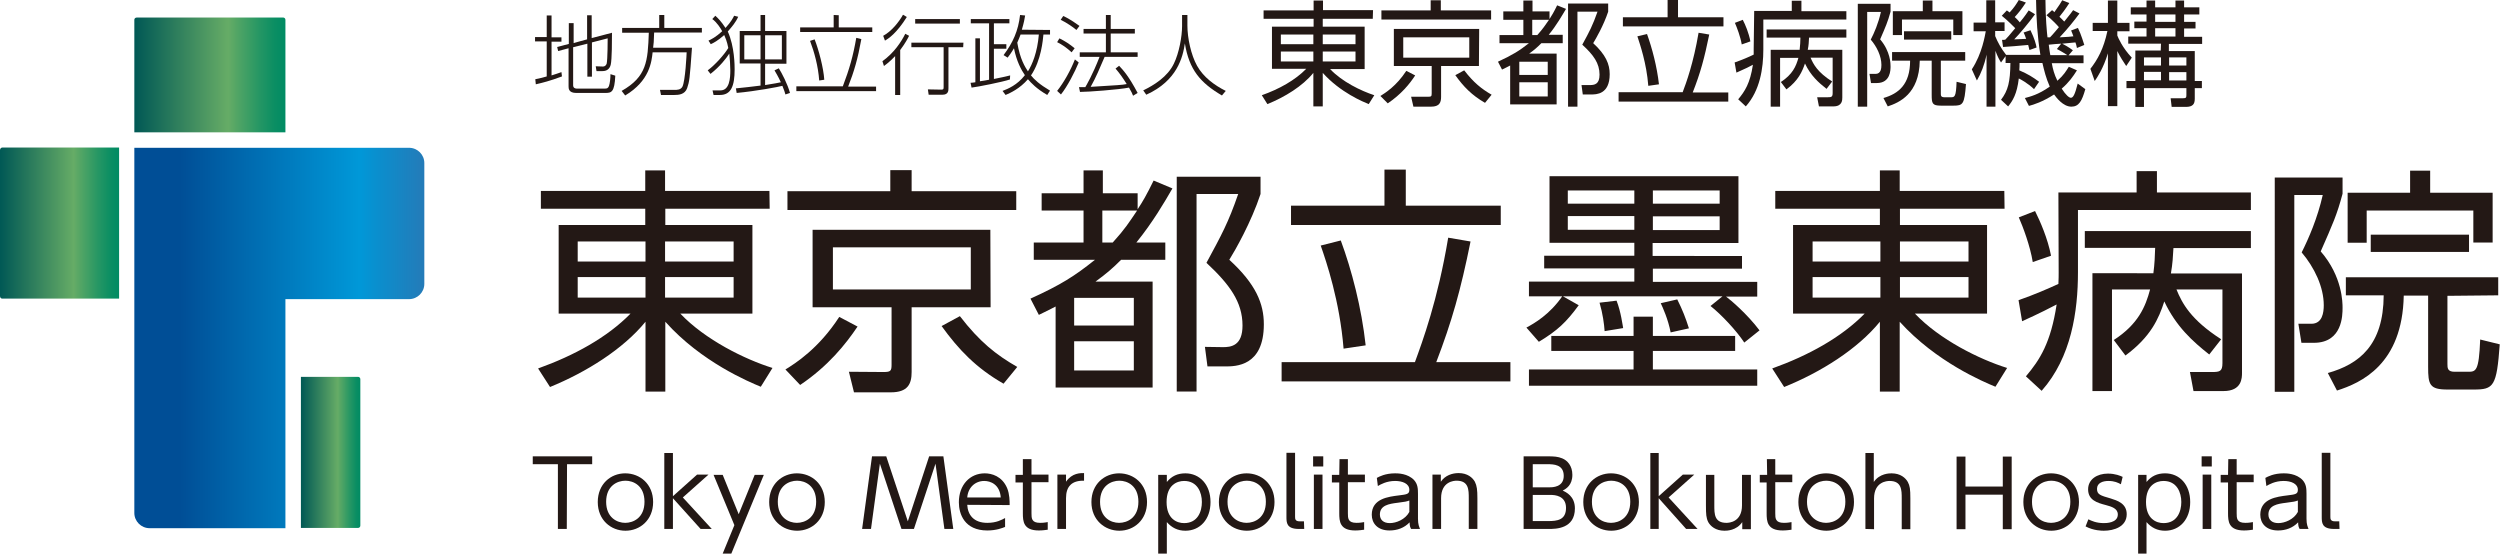 <?xml version="1.0" encoding="utf-8"?>
<!-- Generator: Adobe Illustrator 27.0.1, SVG Export Plug-In . SVG Version: 6.00 Build 0)  -->
<svg version="1.1" id="レイヤー_1" xmlns="http://www.w3.org/2000/svg" xmlns:xlink="http://www.w3.org/1999/xlink" x="0px"
	 y="0px" width="984.5px" height="218px" viewBox="0 0 984.5 218" style="enable-background:new 0 0 984.5 218;"
	 xml:space="preserve">
<style type="text/css">
	.st0{fill:#FFFFFF;}
	.st1{fill:#231815;}
	.st2{fill:url(#SVGID_1_);}
	.st3{fill:url(#SVGID_00000008863826978836190890000007942532746886045618_);}
	.st4{fill:url(#SVGID_00000152960688788129576790000017188597577804840382_);}
	.st5{fill:url(#SVGID_00000072272776538697329860000009427578865214428580_);}
</style>
<g id="f8f4e7">
	<rect y="0" class="st0" width="984.5" height="218"/>
	<rect y="0" class="st0" width="984.5" height="218"/>
</g>
<g id="_イヤー_1のコピー_2">
	<g>
		<g>
			<g>
				<path class="st1" d="M221.3,30.1c-4.8,1.8-7.7,2.5-10.3,3.1l-0.2-2c2-0.4,3.2-0.7,4.5-1.1V16.3h-4.6v-1.7h4.6V6.1h1.9v8.6h3.9
					v1.7h-3.9v13.3c1.5-0.5,2.6-0.8,3.9-1.3L221.3,30.1L221.3,30.1z M231.2,15.5V6h1.8v9l8-2.1c0,2.6,0,10.6-0.5,12.6
					c-0.4,1.6-1.5,2.5-3.2,2.5h-2.4l-0.3-1.9l2.8,0.1c1.1,0,1.4-0.9,1.5-1.1c0.4-1.6,0.4-9.9,0.4-10l-6.2,1.6v13.5h-1.8v-13
					l-5.6,1.4v15c0,1.1,0.9,1.3,1.5,1.3h10.8c1.2,0,1.4-0.2,1.8-1c0.4-1.1,0.6-3.2,0.6-4.7l1.9,0.6c-0.3,6.5-1.5,6.8-3.9,6.8h-11.5
					c-3,0-3-1.8-3-2.6v-15l-4.1,1.1l-0.4-1.6l4.6-1.2V9.1h1.9V17C225.6,17,231.2,15.5,231.2,15.5z"/>
				<path class="st1" d="M272.5,18.8c-0.9,12.6-1,13.2-1.9,15.9c-0.9,2.6-3.5,2.7-5,2.7h-5.3l-0.4-2l5.7,0c1,0,2.4,0,3.1-1.2
					c1.2-2.2,1.7-13.2,1.7-13.6h-13.4c-0.4,3.6-1.1,11.2-10.8,17l-1.4-1.8c9.9-5.6,10.3-11.7,10.7-22.9H245V11h14.6V5.9h2V11h14.8
					v1.8h-18.8c-0.1,3.3-0.2,4.8-0.4,6L272.5,18.8L272.5,18.8z"/>
				<path class="st1" d="M290.7,6.6c-0.9,2.1-2.5,4-4.1,5.8c2.7,5.9,2.7,13.6,2.7,14.9c0,6.6-1.4,10.1-5.8,10.1H281l-0.4-1.8l3.1,0
					c3.6,0,3.9-4.8,3.9-7.9c0-1.8-0.2-4.9-0.4-6.6c-1.2,1.9-3.7,5.1-7.4,8l-1.1-1.4c3-2.2,6.6-6.3,8.1-8.8c-0.1-0.4-0.4-2.5-1.6-5.1
					c-2.6,2.3-4.2,3.1-5.3,3.6l-0.9-1.4c1.1-0.5,2.9-1.4,5.4-3.7c-0.7-1.3-2.1-3.5-3.9-4.8l1.2-1.3c1.1,1,2.3,2.2,4,4.8
					c2.3-2.5,3-4,3.4-4.8L290.7,6.6L290.7,6.6z M306.7,26.9c1.2,1.9,3.4,6.1,4.4,9.7l-1.8,0.6c-0.2-0.8-0.5-1.7-1.2-3.4
					c-1.4,0.4-10.4,2.1-18,2.8l-0.3-1.8c3.3-0.3,6.4-0.7,9.7-1.1v-8.7h-8.2V12.2h8.2V5.9h1.8v6.3h8.4v12.9h-8.4v8.4
					c3.4-0.5,5.7-1,6.2-1.1c-1.1-2.4-1.9-3.6-2.5-4.7L306.7,26.9L306.7,26.9z M299.5,13.9h-6.4v9.5h6.4
					C299.5,23.4,299.5,13.9,299.5,13.9z M307.9,13.9h-6.6v9.5h6.6C307.9,23.4,307.9,13.9,307.9,13.9z"/>
				<path class="st1" d="M331.9,34c2.6-6.8,4.1-12.1,5.3-19.1l2,0.5c-1.4,7.8-2.9,12.9-5.2,18.7h11v1.8h-31.4V34H331.9L331.9,34z
					 M330.3,6v4.8h13.2v1.8h-28.4v-1.8h13.2V5.9L330.3,6L330.3,6z M322.6,31.7c-0.4-5.6-1.9-11.1-3.6-15.6l1.8-0.6
					c1.6,4.1,3.5,11.2,3.8,15.9L322.6,31.7z"/>
				<path class="st1" d="M347.5,24.1c4.6-3.3,7.4-7.6,9-10.8l1.5,0.8c-0.5,1-1.4,2.8-3.5,5.6v17.7h-2V22.1c-2.3,2.4-3.6,3.3-4.4,3.9
					L347.5,24.1z M357.1,6.7c-4,6.4-7.2,8.5-8.6,9.3l-0.7-1.9c3.2-1.7,6.2-5.4,7.8-8.3L357.1,6.7L357.1,6.7z M379.3,18.6h-5.8v16.2
					c0,0.8,0,2.5-2.3,2.5h-5.5l-0.3-2.1l5.3,0.1c0.8,0,0.9-0.2,0.9-1V18.6h-12.7v-1.8h20.5L379.3,18.6L379.3,18.6z M378,9.3h-17.6
					V7.5H378V9.3z"/>
				<path class="st1" d="M397.7,31.3c-3,1-12.6,2.9-15.1,3.2l-0.4-1.9c0.5,0,1.2-0.1,1.9-0.2V15.1h1.8V32c1-0.1,2.5-0.4,3.6-0.6V9.2
					h-7.2V7.5h15.2v1.7h-6.1v8.2h4.9v1.8h-4.9v11.9c2.8-0.5,4.6-1,6.4-1.4L397.7,31.3L397.7,31.3z M413.5,11.8v1.8h-2.6
					c-0.2,1.9-0.8,10.1-4.9,16.1c1.3,1.6,3.3,3.5,7.5,6l-1.1,1.7c-4.3-2.5-6.3-4.7-7.6-6.2c-3.2,3.7-6.9,5.4-8.8,6.2l-1.2-1.6
					c2.1-0.8,5.8-2.3,8.8-6.2c-1.4-2-3.3-5.5-4.3-10.6c-1.1,1.9-1.9,2.9-2.5,3.7l-1.6-1c3.7-4.9,5.8-9.6,6.5-15.8l2,0.2
					c-0.2,1.3-0.5,2.9-1.3,5.6L413.5,11.8L413.5,11.8z M401.9,13.6c-0.3,0.9-0.7,1.8-1.3,3.2c1.1,6.6,3.1,9.6,4.2,11.3
					c1.7-2.7,3.7-7.4,4.3-14.5L401.9,13.6L401.9,13.6z"/>
				<path class="st1" d="M422,20.6c-2.2-2-3.7-3-5.7-4l0.9-1.5c2.4,1.2,3.9,2.2,6,3.9L422,20.6L422,20.6z M416.3,35.8
					c2.7-3.4,5.3-8.1,7-12.4l1.5,1.2c-1.5,3.7-4.5,9.5-7,12.6L416.3,35.8L416.3,35.8z M423.9,11.8c-1.3-1.1-3.9-2.9-6.2-4l1-1.5
					c2.9,1.3,5.5,3.3,6.4,3.9L423.9,11.8L423.9,11.8z M440.7,25.9c1.7,1.8,3.8,4.1,7.3,10.7l-1.8,1.1c-0.3-0.8-0.6-1.5-1.6-3.2
					c-4.1,0.8-16,1.7-19.3,1.7l-0.4-1.9c1.5,0,1.8,0,2.5,0c0.3-0.5,2.9-4.9,5.6-11.9h-7.8v-1.8h10.3v-7.4h-8.8v-1.8h8.8V5.9h1.9v5.5
					h9.5v1.8h-9.5v7.4H448v1.8h-13c-1.8,4.2-3.5,8.3-5.5,11.8c11-0.7,12.2-0.7,14.2-1.1c-1.7-2.7-2.7-4.1-4.4-6.1L440.7,25.9
					L440.7,25.9z"/>
				<path class="st1" d="M467.6,5.9v4.2c0,4.8,1.4,11.5,3.8,15.8c2.5,4.5,6.9,7.7,11.3,9.9l-1.5,1.8c-8.5-5-12.9-10.1-14.6-20.5
					c-0.8,5.4-3,14.7-15.2,20.2l-1.2-1.7c4.1-2,9.6-5.3,12.1-10.6c2-4.1,3.2-10.6,3.2-14.7V5.9H467.6L467.6,5.9z"/>
			</g>
			<g>
				<path class="st1" d="M540.6,7.4h-19.7v3.1h16.5v16.7h-13.6c4.7,5,12.2,8.6,17.4,10.3L539,41c-2.2-0.9-11.2-4.6-18.1-12.3v13.2
					h-3.7V28.7c-4.2,5.2-11.2,9.5-18.1,12.3l-2.2-3.5c6.8-2.4,13.1-5.9,17.5-10.4h-13.5V10.5h16.4V7.4h-19.7V4.1h19.7V0.2h3.7V4
					h19.7L540.6,7.4L540.6,7.4z M504.4,13.6v3.8h12.8v-3.8C517.2,13.6,504.4,13.6,504.4,13.6z M504.4,20.3v3.9h12.8v-3.9H504.4z
					 M533.8,13.6h-12.9v3.8h12.9V13.6z M533.8,20.3h-12.9v3.9h12.9V20.3z"/>
				<path class="st1" d="M543.6,37.8c1.9-1.2,6.3-3.9,10.2-9.9l3.5,1.8c-2.2,3.4-5.6,7.5-10.8,11L543.6,37.8L543.6,37.8z M587.2,7.7
					H544V4.1h19.4v-4h4v4h19.8V7.7L587.2,7.7z M582.4,26h-14.9v12.2c0,2.2-0.7,3.8-3.9,3.8h-7l-0.9-3.9l6.5,0c1.4,0,1.6-0.1,1.6-1.3
					V26h-14.9V11.4h33.6L582.4,26L582.4,26z M578.6,14.7h-26v8h26C578.6,22.7,578.6,14.7,578.6,14.7z M576.6,27.7
					c3.7,4.8,6.8,7.3,10.8,9.6l-2.6,3.2c-5.2-3-8.5-6.4-11.7-10.9L576.6,27.7L576.6,27.7z"/>
				<path class="st1" d="M616.7,3.5c-1.5,2.5-3.7,6.4-6.8,10.2h5.5V17H607c-1.6,1.6-2.7,2.6-4.8,4.1H613v20h-18.3V25.8
					c-1,0.5-1.5,0.8-3.2,1.6l-1.6-3.1c5.8-2.7,8.4-4.3,12.2-7.3h-11.6v-3.2h9.4v-6h-7.9V4.5h7.9V0.2h3.6v4.3h6.7v3
					c0.9-1.4,1.7-2.7,3-5.4L616.7,3.5L616.7,3.5z M609.5,24.3h-11.2v5.2h11.2V24.3z M609.5,32.4h-11.2V38h11.2V32.4z M605.4,13.8
					c2.3-2.6,3-3.7,4.6-6h-6.6v6H605.4z M633.3,4.6c-1.8,5.4-4.8,10.6-5.9,12.4c5,4.6,6.5,8.3,6.5,12.2c0,8-5.3,8-7.3,8h-3.3
					l-0.5-3.7l3.3,0c1.8,0,3.8-0.3,3.8-4.1c0-4.5-2.4-7.8-6.8-11.8c2.9-5.3,4.1-7.6,6-13h-7.9V42h-3.7V1.4h15.8L633.3,4.6L633.3,4.6
					z"/>
				<path class="st1" d="M662.6,36.4c1.5-3.9,4.3-11.7,6.3-23.5l4.2,0.7c-1.9,9.3-3.5,15.2-6.5,22.8h14V40h-43.2v-3.7H662.6
					L662.6,36.4z M660.8,0v6.8h17.9v3.6h-39.6V6.8h17.6V0H660.8L660.8,0z M649.1,33.8c-0.7-9-3.3-16.4-4.3-19.5l3.8-0.9
					c2,5.6,3.9,12.7,4.7,19.8L649.1,33.8L649.1,33.8z"/>
				<path class="st1" d="M690.8,4.3h14.8V0.3h3.8v4.1h17.7v3.3h-32.7v11.8c0,7.4-1.3,16.1-6.9,22.4l-3-2.8c2.6-3.1,4.7-6.3,5.8-13.6
					c-0.8,0.5-3.3,1.7-6.5,3.1l-0.7-4c2.9-1,5.7-2.2,7.5-3.1c0-0.9,0-1.8,0-2.2L690.8,4.3L690.8,4.3z M685.9,17.5
					c-0.5-3-1.9-6.7-2.7-8.5l3.1-1.2c1,1.9,2.4,5.2,3,8.5L685.9,17.5L685.9,17.5z M725.5,19.6v18.8c0,1,0,3.5-3.5,3.5h-5.7l-0.7-3.6
					h4.1c1.5,0,2-0.1,2-1.7V22.7h-8.7c1.1,2.6,2.7,5.7,8.5,9.4l-2.2,2.9c-3.2-2.5-6.3-5.3-8.5-10c-1.1,3.2-2.6,6.7-7.3,10.2
					l-2.2-2.9c4.6-3,6-6.2,6.9-9.5H701v19.2h-3.7V19.6h11.4c0.2-1.8,0.3-3.3,0.3-4.8h-13.3v-3.2h31.4v3.2h-14.7
					c-0.1,1.6-0.1,2.9-0.5,4.8L725.5,19.6L725.5,19.6z"/>
				<path class="st1" d="M744.5,1.5v3.1c-1.1,4-1.9,5.8-4.1,10.9c4.1,4.8,4.1,9.7,4.1,10.6c0,1.4,0,6.6-5.4,6.6h-2.3l-0.6-3.6h2.4
					c2.1,0,2.3-2.2,2.3-3.5c0-3.5-1.8-7.2-4.2-10c1.4-2.7,3-6.4,4-10.9h-5.4V42h-3.7V1.5H744.5L744.5,1.5z M764.3,23.9v12.9
					c0,0.8,0,1.5,1.4,1.5h2.5c1.5,0,2.1,0,2.3-6.1l3.7,0.9c-0.6,8-1.2,8.5-4.9,8.5h-5c-3.4,0-3.6-0.9-3.6-4.3V23.9H756
					c-0.2,13.1-8.1,16.5-12.6,18l-1.7-3.3c5.9-1.7,10.5-5.3,10.5-14.7h-7.1v-3.4h28.8v3.4L764.3,23.9L764.3,23.9z M761,0.2v4.2h11.8
					v9.4h-3.6V7.7H749v6.1h-3.6V4.4h11.8V0.2L761,0.2L761,0.2z M749.8,15.6v-3.3h18.6v3.3H749.8z"/>
				<path class="st1" d="M808.1,4c0.6,0.4,0.7,0.6,0.9,0.8c2-2.8,2.6-3.8,3.1-4.7l2.8,1.1c-1.4,2.2-3.2,4.6-3.9,5.4
					c0.5,0.5,1.4,1.3,1.9,1.9c2.7-3.3,2.9-3.7,3.5-4.5l2.5,1.3c-2.3,3.1-4.3,5.6-7.8,9.4c3.7-0.2,3.9-0.2,5.4-0.4
					c-0.3-1-0.6-1.5-0.9-2.3l2.7-1c1.4,2.9,2.2,5.9,2.5,6.7l-2.9,1.2c-0.2-1.2-0.4-1.6-0.6-2.2c-1,0.1-4.8,0.5-5.2,0.5
					c0.3,0.1,2.8,1.5,4.2,2.6l-1.7,2h5.9v3.1H808c0.4,2.3,1,4.5,2.2,6.9c2.6-2.3,3.4-3.8,4.5-5.5l3.2,1.4c-1.5,2.4-3.2,4.8-6,7.2
					c1.6,2.5,2.9,3.6,3.6,3.6c0.9,0,1.6-1.2,2.7-5.6l3,2.2c-1.3,4.6-2.5,6.9-5.5,6.9c-3.3,0-6-3.7-6.8-4.8c-4.5,2.9-8,4-9.9,4.5
					l-1.6-3.1c1.9-0.5,5.3-1.3,9.8-4.5c-1.5-3.4-2.2-6.3-2.9-9.3h-9c0,1,0,1.8-0.1,2.9c3.3,1.4,5.4,2.7,7.8,4.5l-2,2.9
					c-2.5-2.4-5.5-4-6-4.2c-0.7,6.1-2.4,8.8-4.2,11l-2.8-2.6c2.8-3.7,3.6-7,3.7-14.5h-1.9v-2.7l-1.8,2.5c-0.7-1.1-1.4-2.4-2.2-4.6
					V42h-3.5V21.5c-0.8,4-2.2,7.5-3.8,10.2l-2-4.4c4.1-6.2,5.2-13.5,5.5-15h-4.8V8.9h5V0.1h3.5v8.7h3.7v3.4h-3.7v2
					c1,2.4,2.2,4.7,4.3,7.4h13.5c-1.2-7.3-1.6-14.2-1.7-21.6h3.7c0,6.9,0.6,13.1,0.8,14.7h1c1.2-1.2,2.8-3.2,3.5-4
					c-0.6-0.7-2.4-2.7-4.9-4.7L808.1,4L808.1,4z M799.6,11.9c1.6,3.3,2.2,5.6,2.4,6.8l-2.8,1c-0.2-0.9-0.3-1.3-0.5-2
					c-1.6,0.2-9.5,0.8-9.9,0.8l-0.4-2.8c0.8,0,1,0,1.3-0.1c0.6-0.6,1.7-1.8,3.9-4.5c-0.6-0.6-2.7-2.8-5.3-4.9l2-2.1
					c0.6,0.4,0.7,0.5,1.1,0.8c1.9-2.1,2.5-3.1,3.6-4.9l2.8,1c-1.8,2.7-3,4.2-4.4,5.7c0.8,0.7,1.4,1.4,2,2.1c2.3-2.8,2.8-3.7,3.5-4.7
					l2.5,1.5c-2.3,3.2-6.3,8-8.2,9.9c1.6-0.1,2.8-0.1,4.7-0.2c-0.4-1.3-0.7-1.8-1-2.5L799.6,11.9L799.6,11.9z M811.7,17.2
					c-1.7,0.1-3.2,0.2-4.9,0.4c0.1,1.1,0.4,2.9,0.6,4.1h6.7c-0.6-0.4-2.5-1.6-4.1-2.4L811.7,17.2L811.7,17.2z"/>
				<path class="st1" d="M837.3,26c-1.1-1.7-2.3-3.4-3.5-5.9v21.7h-3.7V21c-1.8,5.9-4.2,9.5-5.2,10.9l-1.7-4.8
					c2.8-3.6,5.2-7.8,6.7-14.9h-5.8V9h6V0.2h3.7V9h4.8v3.3h-4.8V14c0.4,1,2,4.8,5.7,8.7L837.3,26L837.3,26z M851,17.2h-12.9v-2.8
					h7.2v-3.3h-4.8V8.5h4.8V5.7h-6.2V2.9h6.2V0.2h3.4v2.7h8V0.2h3.4v2.7h6v2.8h-6v2.9h4.5v2.6h-4.5v3.3h7.1v2.8h-13.1v2.8h10.2v11.8
					h2.8v2.8h-2.8v4.2c0,2-0.7,3.2-3.5,3.2h-5.6l-0.4-3.4l4.7,0c1.3,0,1.5-0.2,1.5-1.2v-2.8h-16.7v7.4h-3.4v-7.4h-3.5v-2.8h3.5V19.9
					h10L851,17.2L851,17.2z M851,22.6h-6.7v3.2h6.7V22.6z M851,28.3h-6.7v3.3h6.7V28.3z M856.7,5.7h-8v2.9h8V5.7z M856.7,11.1h-8
					v3.3h8V11.1z M854.2,25.8h6.8v-3.2h-6.8V25.8z M854.2,31.7h6.8v-3.3h-6.8V31.7z"/>
			</g>
		</g>
		<g>
			
				<linearGradient id="SVGID_1_" gradientUnits="userSpaceOnUse" x1="52.92" y1="188.033" x2="112.45" y2="188.033" gradientTransform="matrix(1 0 0 -1 0 217.528)">
				<stop  offset="0" style="stop-color:#005855"/>
				<stop  offset="0.62" style="stop-color:#66AC66"/>
				<stop  offset="0.67" style="stop-color:#55A665"/>
				<stop  offset="0.82" style="stop-color:#279764"/>
				<stop  offset="0.93" style="stop-color:#0A8E63"/>
				<stop  offset="1" style="stop-color:#008B63"/>
			</linearGradient>
			<path class="st2" d="M53.9,6.9h57.6c0.5,0,0.9,0.4,0.9,0.9v44.3H52.9V7.8C52.9,7.3,53.3,6.9,53.9,6.9L53.9,6.9z"/>
			
				<linearGradient id="SVGID_00000022562866031342368140000009406120144505560222_" gradientUnits="userSpaceOnUse" x1="70.73" y1="84.508" x2="184.93" y2="84.508" gradientTransform="matrix(1 0 0 -1 0 217.528)">
				<stop  offset="0" style="stop-color:#004E96"/>
				<stop  offset="0.62" style="stop-color:#0098D8"/>
				<stop  offset="0.68" style="stop-color:#0A8FCE"/>
				<stop  offset="0.86" style="stop-color:#2779B6"/>
				<stop  offset="0.97" style="stop-color:#3271AD"/>
			</linearGradient>
			<path style="fill:url(#SVGID_00000022562866031342368140000009406120144505560222_);" d="M167.1,64.2c0-3.3-2.7-6-6-6H52.9v143.8
				c0,3.3,2.7,6,6,6h53.5v-90.2h48.7c3.3,0,6-2.7,6-6L167.1,64.2L167.1,64.2z"/>
			
				<linearGradient id="SVGID_00000158739331465145434180000001200681874377277624_" gradientUnits="userSpaceOnUse" x1="-9.994507e-03" y1="129.633" x2="46.89" y2="129.633" gradientTransform="matrix(1 0 0 -1 0 217.528)">
				<stop  offset="0" style="stop-color:#005855"/>
				<stop  offset="0.62" style="stop-color:#66AC66"/>
				<stop  offset="0.67" style="stop-color:#55A665"/>
				<stop  offset="0.82" style="stop-color:#279764"/>
				<stop  offset="0.93" style="stop-color:#0A8E63"/>
				<stop  offset="1" style="stop-color:#008B63"/>
			</linearGradient>
			<path style="fill:url(#SVGID_00000158739331465145434180000001200681874377277624_);" d="M46.9,58.1v59.5H0.9
				c-0.5,0-0.9-0.4-0.9-1V59.1c0-0.5,0.4-1,0.9-1H46.9C46.9,58.1,46.9,58.1,46.9,58.1z"/>
			
				<linearGradient id="SVGID_00000066515120128559711240000009038900834464753335_" gradientUnits="userSpaceOnUse" x1="118.47" y1="39.383" x2="141.92" y2="39.383" gradientTransform="matrix(1 0 0 -1 0 217.528)">
				<stop  offset="0" style="stop-color:#005855"/>
				<stop  offset="0.62" style="stop-color:#66AC66"/>
				<stop  offset="0.67" style="stop-color:#55A665"/>
				<stop  offset="0.82" style="stop-color:#279764"/>
				<stop  offset="0.93" style="stop-color:#0A8E63"/>
				<stop  offset="1" style="stop-color:#008B63"/>
			</linearGradient>
			<path style="fill:url(#SVGID_00000066515120128559711240000009038900834464753335_);" d="M141.9,149.3V207c0,0.5-0.4,0.9-0.9,0.9
				h-22.5v-59.5H141C141.5,148.4,141.9,148.8,141.9,149.3L141.9,149.3z"/>
		</g>
		<g>
			<path class="st1" d="M303.1,82.2h-41.1v6.4h34.3v34.9h-28.4c9.8,10.3,25.4,18,36.3,21.4l-4.6,7.4c-4.6-1.9-23.4-9.7-37.6-25.6
				v27.5h-7.8v-27.5c-8.8,10.8-23.4,19.9-37.6,25.7l-4.7-7.3c14.2-5.1,27.2-12.2,36.4-21.6H220V88.6h34.1v-6.4H213v-7h41.1v-8.1h7.8
				v8.1h41.1L303.1,82.2L303.1,82.2z M227.5,95.1v7.9h26.7v-7.9H227.5z M227.5,109.1v8.1h26.7v-8.1H227.5z M288.9,95.1h-27v7.9h27
				V95.1z M288.9,109.1h-27v8.1h27V109.1z"/>
			<path class="st1" d="M309.3,145.5c3.9-2.4,13.1-8.2,21.2-20.7l7.2,3.8c-4.7,7-11.6,15.6-22.6,23L309.3,145.5z M400.2,82.7h-90.1
				v-7.4h40.5v-8.3h8.4v8.3h41.2V82.7z M390.1,121H359v25.5c0,4.7-1.5,8-8.2,8h-14.5l-2-8.1l13.5,0.1c2.8,0,3.3-0.3,3.3-2.8V121
				h-31.1V90.5h70L390.1,121L390.1,121z M382.2,97.4H328V114h54.3V97.4z M378,124.5c7.7,10,14.2,15.2,22.6,20l-5.4,6.6
				c-10.8-6.2-17.6-13.3-24.4-22.7L378,124.5L378,124.5z"/>
			<path class="st1" d="M461.7,74.2c-3,5.2-7.7,13.3-14.2,21.3h11.4v6.8h-17.4c-3.3,3.3-5.6,5.3-10.1,8.6h22.5v41.7h-38.2v-31.9
				c-2,1-3,1.6-6.6,3.3l-3.3-6.4c12.1-5.5,17.4-8.9,25.4-15.3h-24.1v-6.8h19.6V82.9h-16.5v-6.8h16.5v-9h7.6v9H448v6.3
				c2-3,3.5-5.6,6.3-11.3L461.7,74.2L461.7,74.2z M446.5,117.3h-23.5v10.9h23.5V117.3z M446.5,134.4h-23.5v11.5h23.5V134.4z
				 M438.2,95.5c4.8-5.3,6.3-7.7,9.6-12.6h-13.7v12.6H438.2z M496.4,76.4c-3.7,11.2-10,22.2-12.3,25.9c10.5,9.6,13.6,17.3,13.6,25.4
				c0,16.6-11.1,16.6-15.3,16.6h-6.9l-1-7.7l6.8,0.1c3.7,0.1,8-0.7,8-8.5c0-9.3-5.1-16.2-14.2-24.7c6-11.1,8.6-15.8,12.5-27.1h-16.4
				v77.8h-7.8V69.6h33L496.4,76.4L496.4,76.4z"/>
			<path class="st1" d="M557.2,142.6c3-8.2,9-24.4,13.1-49l8.8,1.5c-3.9,19.3-7.4,31.6-13.5,47.5h29.2v7.6h-90.1v-7.6H557.2
				L557.2,142.6z M553.6,66.8v14.2H591v7.6h-82.6v-7.6h36.8V66.8H553.6L553.6,66.8z M529.1,137.3c-1.5-18.7-6.8-34.3-9-40.6l7.9-2
				c4.3,11.6,8.2,26.6,9.8,41.3L529.1,137.3z"/>
			<path class="st1" d="M686.9,134.9c-3.1-4.7-9-11-13.3-14.4l4.7-3.8h-62.8l6.2,3.5c-4.9,6.7-8.4,10-15.7,14.4l-4.9-5.6
				c3.2-1.7,9.2-5.2,14.1-12.3h-13.1v-5.8h41.5v-5.2h-35.5v-5h35.5v-5.1h-33.4V69.4h74.4v26.3h-33.8v5.1H686v5h-35.1v5.2H692v5.8
				h-12.3c1.8,1.3,8.3,6.8,13.2,13.3L686.9,134.9L686.9,134.9z M650.9,124.7v7.6h32.4v5.9h-32.4v7.3H692v6.4h-89.9v-6.4h41.2v-7.3
				h-32.4v-5.9h32.4v-7.6L650.9,124.7L650.9,124.7z M643.6,75h-26.2v5.2h26.2V75z M643.6,85.1h-26.2v5.4h26.2V85.1z M631.9,130.4
				c-0.2-2.8-0.7-6.8-2-11.2l6.7-0.8c1.7,4.3,2.4,9.8,2.6,10.8L631.9,130.4L631.9,130.4z M677.2,75h-26.3v5.2h26.3V75z M677.2,85.2
				h-26.3v5.4h26.3V85.2z M657.9,130.9c-1-5.2-3.1-9.8-3.9-11.5l6.5-1.5c2.1,4.2,3.3,7.3,4.6,11.4L657.9,130.9L657.9,130.9z"/>
			<path class="st1" d="M789.4,82.2h-41.2v6.4h34.3v34.9h-28.4c9.8,10.3,25.4,18,36.3,21.4l-4.6,7.4c-4.6-1.9-23.3-9.7-37.7-25.6
				v27.5h-7.8v-27.5c-8.8,10.8-23.3,19.9-37.7,25.7l-4.7-7.3c14.2-5.1,27.2-12.2,36.4-21.6h-28.2V88.6h34.2v-6.4h-41.2v-7h41.2v-8.1
				h7.8v8.1h41.2L789.4,82.2L789.4,82.2z M713.8,95.1v7.9h26.7v-7.9H713.8z M713.8,109.1v8.1h26.7v-8.1H713.8z M775.2,95.1h-27v7.9
				h27V95.1z M775.2,109.1h-27v8.1h27V109.1z"/>
			<path class="st1" d="M810.6,75.8h30.8v-8.4h8v8.4h37v6.9h-68.1v24.5c0,15.4-2.6,33.5-14.3,46.7l-6.2-5.7
				c5.5-6.5,9.8-13.2,12.1-28.3c-1.7,0.9-6.9,3.6-13.6,6.6l-1.4-8.3c6.1-2.1,11.8-4.6,15.7-6.4c0.1-1.8,0.1-3.7,0.1-4.5L810.6,75.8
				L810.6,75.8z M800.5,103.2c-1-6.3-3.9-14-5.5-17.6l6.4-2.5c2,4,5,10.8,6.3,17.6L800.5,103.2L800.5,103.2z M882.9,107.7v39.1
				c0,2,0,7.2-7.3,7.2h-11.8l-1.4-7.5h8.6c3.1,0,4.2-0.2,4.2-3.5v-29h-18.1c2.2,5.4,5.6,11.9,17.6,19.6l-4.7,6
				c-6.6-5.2-13.1-11.1-17.7-20.9c-2.2,6.8-5.3,13.9-15.3,21.3l-4.6-6.1c9.6-6.2,12.5-13.1,14.3-19.9h-15v40h-7.7v-46.4H848
				c0.5-3.7,0.6-6.9,0.7-10H821V91h65.4v6.7h-30.5c-0.2,3.3-0.3,6-1,10L882.9,107.7L882.9,107.7z"/>
			<path class="st1" d="M922.5,69.9v6.4c-2.2,8.3-3.9,12-8.6,22.7c8.6,9.9,8.6,20.3,8.6,22.2c0,2.8,0,13.8-11.3,13.8h-4.9l-1.2-7.5
				h5.1c4.4,0,4.9-4.5,4.9-7.3c0-7.2-3.7-14.9-8.7-20.8c2.8-5.6,6.2-13.4,8.3-22.6h-11.2v77.5h-7.7V69.9H922.5L922.5,69.9z
				 M963.8,116.5v26.8c0,1.6,0,3.1,2.8,3.1h5.2c3.2,0,4.4,0,4.9-12.7l7.7,1.9c-1.2,16.6-2.4,17.8-10.2,17.8h-10.4
				c-7.1,0-7.6-2-7.6-8.9v-28.1h-9.6c-0.5,27.2-16.9,34.4-26.3,37.4l-3.6-6.9c12.4-3.5,21.9-11,22-30.6h-14.9v-7.1h60v7.1
				L963.8,116.5L963.8,116.5z M957,67.2v8.7h24.6v19.6H974V82.9h-42v12.7h-7.5V75.9h24.6v-8.7H957L957,67.2z M933.6,99.2v-6.8h38.7
				v6.8H933.6z"/>
		</g>
		<g>
			<path class="st1" d="M223.2,208.3h-3.5v-25.5h-9.9v-3.1h23.4v3.1h-9.9L223.2,208.3L223.2,208.3z"/>
			<path class="st1" d="M246.2,186.4c5.8,0,11,4.2,11,11.3s-5.2,11.3-10.9,11.3s-10.9-4.2-10.9-11.3S240.5,186.4,246.2,186.4
				L246.2,186.4z M246.2,205.9c3.2,0,7.6-2,7.6-8.3s-4.3-8.3-7.5-8.3s-7.6,2-7.6,8.3S243.1,205.9,246.2,205.9z"/>
			<path class="st1" d="M265,195.4l9.5-8.5h4.5l-10.1,9l11.4,12.4h-4.4L265,196.2v12.1h-3.4v-29.9h3.4L265,195.4L265,195.4z"/>
			<path class="st1" d="M289.2,206.8l-8.2-19.8h3.6l6.3,15.5l6.3-15.5h3.6L288,218h-3.4L289.2,206.8L289.2,206.8z"/>
			<path class="st1" d="M313.8,186.4c5.8,0,11,4.2,11,11.3s-5.2,11.3-10.9,11.3s-11-4.2-11-11.3S308.1,186.4,313.8,186.4z
				 M313.8,205.9c3.2,0,7.6-2,7.6-8.3s-4.3-8.3-7.5-8.3s-7.6,2-7.6,8.3S310.7,205.9,313.8,205.9z"/>
			<path class="st1" d="M349,179.7l8.5,25.6l8.4-25.6h5.6l3.9,28.6h-3.5l-3.5-25.7l-8.5,25.7H355l-8.5-25.7l-3.5,25.7h-3.5l3.9-28.6
				H349L349,179.7z"/>
			<path class="st1" d="M380.9,198.8c0.2,3.9,2.5,7.1,7.9,7.1c3.6,0,5.7-1.2,7-1.9v3.5c-1,0.4-3.4,1.4-7,1.4
				c-9,0-11.2-6.5-11.2-11.1c0-6.9,4.4-11.4,10.2-11.4c2.7,0,6.8,1.1,8.8,5.8c1,2.4,1,5.2,1,6.7L380.9,198.8L380.9,198.8z
				 M394.1,195.9c-0.4-5.2-4.1-6.5-6.5-6.5c-3.6,0-6.4,2.6-6.7,6.5H394.1z"/>
			<path class="st1" d="M402.8,180.8h3.4v6.1h6.7v3h-6.7v12.2c0,2,0,3.8,3.4,3.8c0.5,0,1.4,0,3-0.3v3c-0.8,0.1-2,0.3-3.5,0.3
				c-6.1,0-6.3-3.6-6.3-6.8V190h-2.9v-3h2.9V180.8z"/>
			<path class="st1" d="M416.4,208.3v-21.4h3.4v2.8c2.4-3.5,5.7-3.4,7.1-3.4v3c-4.8-0.1-7.1,2.2-7.1,6.9v12.1L416.4,208.3
				L416.4,208.3z"/>
			<path class="st1" d="M440.7,186.4c5.8,0,11,4.2,11,11.3s-5.2,11.3-10.9,11.3s-11-4.2-11-11.3S435,186.4,440.7,186.4z
				 M440.7,205.9c3.2,0,7.6-2,7.6-8.3s-4.3-8.3-7.5-8.3s-7.6,2-7.6,8.3S437.5,205.9,440.7,205.9z"/>
			<path class="st1" d="M459.5,189.8c1.9-2.3,4.2-3.4,7.3-3.4c5.6,0,9.9,4.4,9.9,11.3s-4.2,11.3-9.9,11.3c-3,0-5.4-1.2-7.3-3.4V218
				h-3.4v-31h3.4V189.8L459.5,189.8z M466.3,206c5.4,0,7-4.6,7-8.3s-1.7-8.3-7-8.3c-2.8,0-6.9,1.6-6.9,8.3S463.5,206,466.3,206z"/>
			<path class="st1" d="M490.9,186.4c5.8,0,11,4.2,11,11.3s-5.2,11.3-10.9,11.3s-11-4.2-11-11.3S485.2,186.4,490.9,186.4z
				 M490.9,205.9c3.2,0,7.6-2,7.6-8.3s-4.3-8.3-7.5-8.3s-7.6,2-7.6,8.3S487.8,205.9,490.9,205.9z"/>
			<path class="st1" d="M513.6,208.3h-2.1c-4.9,0-4.9-2.5-4.9-4.8v-25.2h3.4v25.1c0,0.9,0,1.9,1.8,1.9h1.7L513.6,208.3L513.6,208.3z
				"/>
			<path class="st1" d="M521.1,183.7h-4v-4h4V183.7z M520.8,208.3h-3.4v-21.4h3.4V208.3z"/>
			<path class="st1" d="M527.5,180.8h3.3v6.1h6.7v3h-6.7v12.2c0,2,0,3.8,3.4,3.8c0.5,0,1.4,0,3-0.3v3c-0.8,0.1-2,0.3-3.5,0.3
				c-6.1,0-6.3-3.6-6.3-6.8V190h-2.9v-3h2.9L527.5,180.8L527.5,180.8z"/>
			<path class="st1" d="M542.2,188.2c0.9-0.5,3.3-1.8,7.2-1.8c1,0,5,0,7.5,2.7c1.4,1.6,1.5,3.3,1.5,5.4v9.8c0,2.3,0.5,3.2,0.8,4
				h-3.5c-0.3-0.5-0.6-1.1-0.6-2.6c-2.1,2.2-4.9,3.2-7.9,3.2c-4.8,0-7-2.9-7-6.2c0-6.4,6.7-7.1,10.6-7.6c3.2-0.4,4.2-0.5,4.2-2.2
				c0-2.5-2.8-3.5-5.6-3.5c-3.4,0-5.8,1.4-6.8,2L542.2,188.2L542.2,188.2z M555,197.1c-1.1,0.4-1.5,0.5-4.7,0.9
				c-3.3,0.4-6.9,1-6.9,4.6c0,2.1,1.4,3.4,3.9,3.4s6.1-1.4,7.7-4.4L555,197.1L555,197.1z"/>
			<path class="st1" d="M564.1,208.3v-21.4h3.3v2.8c1.7-2.5,4.5-3.4,7-3.4c3.5,0,5.5,1.8,6.4,3.4c0.8,1.6,1,3.2,1,6.5v12.1h-3.4
				v-12.1c0-3.3,0-6.9-4.8-6.9c-1,0-6.1,0.3-6.1,6.9v12.1H564.1L564.1,208.3z"/>
			<path class="st1" d="M609.4,179.7c2.6,0,4.1,0.1,5.8,0.8c2,0.8,4,2.9,4,6.5c0,4.1-2.5,5.5-3.8,6.2c1.3,0.6,4.8,2.2,4.8,7
				c0,8.1-7.6,8.1-10.3,8.1H600v-28.6L609.4,179.7L609.4,179.7z M603.6,182.8v9.1h6.7c1,0,5.5,0,5.5-4.5s-4-4.6-6.4-4.6H603.6z
				 M603.6,195v10.2h6.1c3.5,0,7-0.4,7-5.2s-4.4-5.1-6-5.1H603.6L603.6,195z"/>
			<path class="st1" d="M634.4,186.4c5.8,0,11,4.2,11,11.3s-5.2,11.3-10.9,11.3s-11-4.2-11-11.3S628.7,186.4,634.4,186.4z
				 M634.4,205.9c3.2,0,7.6-2,7.6-8.3s-4.3-8.3-7.5-8.3s-7.6,2-7.6,8.3S631.2,205.9,634.4,205.9L634.4,205.9z"/>
			<path class="st1" d="M653.2,195.4l9.5-8.5h4.5l-10.1,9l11.4,12.4H664l-10.8-12.1v12.1h-3.3v-29.9h3.3L653.2,195.4L653.2,195.4z"
				/>
			<path class="st1" d="M689.5,187v21.4h-3.4v-2.8c-2.3,3.4-6.2,3.4-7,3.4c-3.5,0-5.5-1.8-6.4-3.4c-0.8-1.6-0.9-3.1-0.9-6.5V187h3.3
				V199c0,3.4,0,6.9,4.8,6.9c1,0,6.1-0.3,6.1-6.9V187H689.5z"/>
			<path class="st1" d="M695.8,180.8h3.3v6.1h6.7v3h-6.7v12.2c0,2,0,3.8,3.4,3.8c0.5,0,1.4,0,3-0.3v3c-0.8,0.1-2,0.3-3.5,0.3
				c-6.1,0-6.3-3.6-6.3-6.8V190H693v-3h2.9L695.8,180.8L695.8,180.8z"/>
			<path class="st1" d="M719.1,186.4c5.8,0,11,4.2,11,11.3s-5.2,11.3-10.9,11.3s-11-4.2-11-11.3S713.4,186.4,719.1,186.4z
				 M719.1,205.9c3.2,0,7.6-2,7.6-8.3s-4.3-8.3-7.5-8.3s-7.6,2-7.6,8.3S716,205.9,719.1,205.9L719.1,205.9z"/>
			<path class="st1" d="M734.6,208.3v-29.9h3.3v11.4c2.3-3.4,6.2-3.4,7-3.4c3.5,0,5.5,1.8,6.4,3.4c0.8,1.5,1,2.8,1,6.5v12.1h-3.4
				v-12.1c0-3.3,0-6.9-4.8-6.9c-1,0-6.1,0.3-6.1,6.9v12.1L734.6,208.3L734.6,208.3z"/>
			<path class="st1" d="M788.7,191.6v-11.8h3.5v28.6h-3.5v-13.6H774v13.6h-3.5v-28.6h3.5v11.8H788.7z"/>
			<path class="st1" d="M807.7,186.4c5.8,0,11,4.2,11,11.3s-5.2,11.3-10.9,11.3s-11-4.2-11-11.3S801.9,186.4,807.7,186.4z
				 M807.7,205.9c3.2,0,7.6-2,7.6-8.3s-4.3-8.3-7.5-8.3s-7.6,2-7.6,8.3S804.5,205.9,807.7,205.9L807.7,205.9z"/>
			<path class="st1" d="M835.2,190.7c-1.1-0.6-2.5-1.3-4.9-1.3c-2.1,0-4.5,0.7-4.5,3.1c0,2.2,1.2,2.6,5.4,3.8
				c2.5,0.8,6.3,1.9,6.3,6.2c0,4.9-5,6.5-9,6.5c-0.7,0-4,0-7.2-1.7l1.1-2.8c1.2,0.6,3.1,1.5,6.1,1.5c0.8,0,5.5,0,5.5-3.4
				c0-2.4-2.5-3.1-4.7-3.7c-3.5-0.9-7-2-7-6.2c0-4,3.6-6.2,7.8-6.2c2.9,0,5,0.9,5.8,1.3L835.2,190.7z"/>
			<path class="st1" d="M845.3,189.8c1.9-2.3,4.2-3.4,7.3-3.4c5.7,0,9.9,4.4,9.9,11.3s-4.2,11.3-9.9,11.3c-3,0-5.4-1.2-7.3-3.4V218
				h-3.3v-31h3.3V189.8L845.3,189.8z M852,206c5.4,0,7-4.6,7-8.3s-1.7-8.3-7-8.3c-2.8,0-6.9,1.6-6.9,8.3S849.2,206,852,206z"/>
			<path class="st1" d="M871,183.7h-4v-4h4V183.7z M870.8,208.3h-3.4v-21.4h3.4V208.3z"/>
			<path class="st1" d="M877.5,180.8h3.3v6.1h6.7v3h-6.7v12.2c0,2,0,3.8,3.4,3.8c0.5,0,1.4,0,3-0.3v3c-0.8,0.1-2,0.3-3.5,0.3
				c-6.1,0-6.3-3.6-6.3-6.8V190h-2.9v-3h2.9L877.5,180.8L877.5,180.8z"/>
			<path class="st1" d="M892.1,188.2c0.9-0.5,3.3-1.8,7.2-1.8c1,0,5,0,7.5,2.7c1.4,1.6,1.5,3.3,1.5,5.4v9.8c0,2.3,0.5,3.2,0.8,4
				h-3.5c-0.3-0.5-0.6-1.1-0.6-2.6c-2.1,2.2-4.9,3.2-7.9,3.2c-4.8,0-7-2.9-7-6.2c0-6.4,6.7-7.1,10.6-7.6c3.2-0.4,4.2-0.5,4.2-2.2
				c0-2.5-2.8-3.5-5.6-3.5c-3.4,0-5.8,1.4-6.8,2L892.1,188.2L892.1,188.2z M904.9,197.1c-1.1,0.4-1.5,0.5-4.7,0.9
				c-3.3,0.4-6.9,1-6.9,4.6c0,2.1,1.4,3.4,3.9,3.4s6.1-1.4,7.7-4.4L904.9,197.1L904.9,197.1z"/>
			<path class="st1" d="M921.3,208.3h-2.1c-4.9,0-4.9-2.5-4.9-4.8v-25.2h3.4v25.1c0,0.9,0,1.9,1.8,1.9h1.7L921.3,208.3L921.3,208.3z
				"/>
		</g>
	</g>
</g>
</svg>
